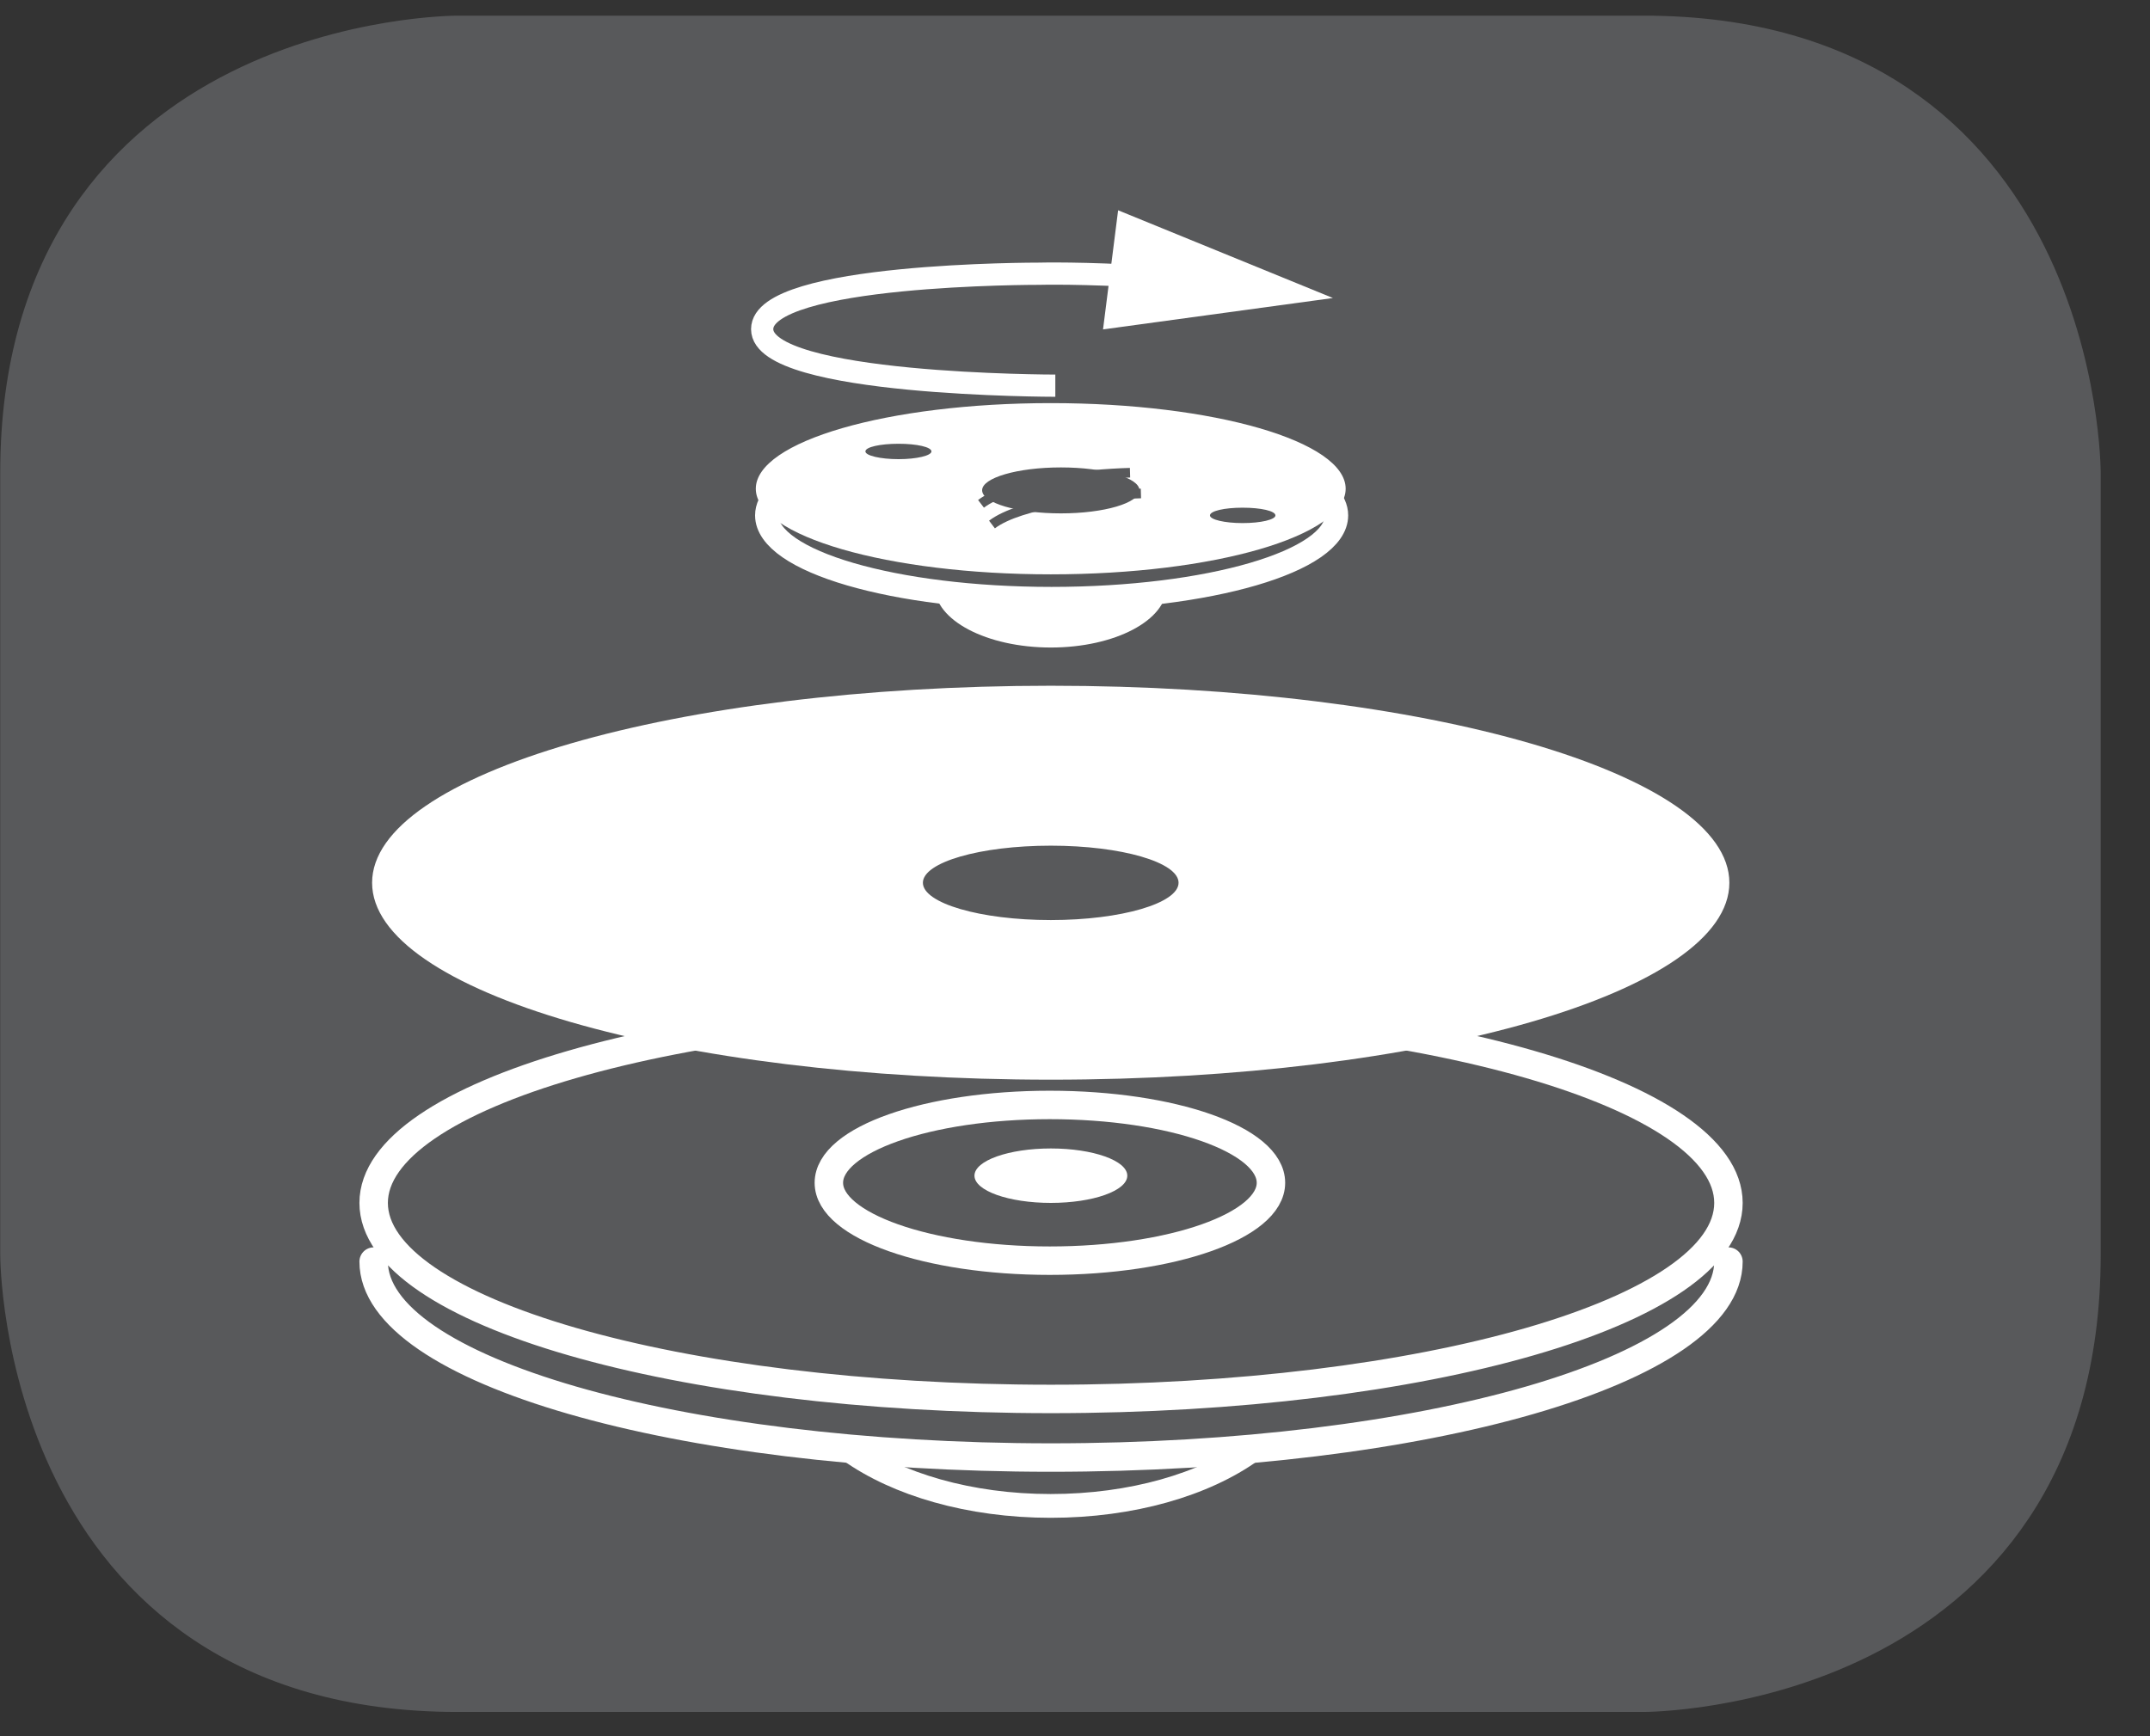 <?xml version="1.0" encoding="UTF-8"?>
<svg xmlns="http://www.w3.org/2000/svg" xmlns:xlink="http://www.w3.org/1999/xlink" width="28.347pt" height="22.895pt" viewBox="0 0 28.347 22.895" version="1.2">
<rect x="0" y="0" width="28.347" height="22.895" fill="#333333" stroke="none"/>
<defs>
<clipPath id="clip1">
  <path d="M 0 0.207 L 27.707 0.207 L 27.707 22.586 L 0 22.586 Z M 0 0.207 "/>
</clipPath>
<clipPath id="clip2">
  <path d="M 5 0.207 L 20 0.207 L 20 10 L 5 10 Z M 5 0.207 "/>
</clipPath>
</defs>
<g id="surface1">
<g clip-path="url(#clip1)" clip-rule="nonzero">
<path style="fill-rule:nonzero;fill:rgb(34.509%,34.901%,35.686%);fill-opacity:1;stroke-width:1;stroke-linecap:butt;stroke-linejoin:miter;stroke:rgb(34.509%,34.901%,35.686%);stroke-opacity:1;stroke-miterlimit:10;" d="M 0.001 -0 C 0.001 -0 -5.669 -0 -5.669 -5.671 L -5.669 -16.225 C -5.669 -16.225 -5.669 -21.896 0.001 -21.896 L 16.01 -21.896 C 16.01 -21.896 21.677 -21.896 21.677 -16.225 L 21.677 -5.671 C 21.677 -5.671 21.677 -0 16.01 -0 Z M 0.001 -0 " transform="matrix(0.977,0,0,-0.977,6.03,0.695)"/>
</g>
<path style="fill:none;stroke-width:0.384;stroke-linecap:round;stroke-linejoin:round;stroke:rgb(100%,100%,100%);stroke-opacity:1;stroke-miterlimit:10;" d="M -0 0.001 C -0 -1.462 -4.092 -2.645 -9.144 -2.645 C -14.187 -2.645 -18.283 -1.462 -18.283 0.001 C -18.283 1.459 -14.187 2.646 -9.144 2.646 C -4.092 2.646 -0 1.459 -0 0.001 Z M -0 -0.791 C -0 -2.253 -4.092 -3.436 -9.144 -3.436 C -14.187 -3.436 -18.283 -2.253 -18.283 -0.791 " transform="matrix(0.977,0,0,-0.977,22.789,15.864)"/>
<path style="fill:none;stroke-width:0.321;stroke-linecap:round;stroke-linejoin:round;stroke:rgb(100%,100%,100%);stroke-opacity:1;stroke-miterlimit:10;" d="M -0.001 0.002 C -0.641 -0.458 -1.62 -0.746 -2.715 -0.746 C -3.81 -0.746 -4.789 -0.454 -5.428 0.002 " transform="matrix(0.977,0,0,-0.977,16.505,19.13)"/>
<path style=" stroke:none;fill-rule:nonzero;fill:rgb(100%,100%,100%);fill-opacity:1;" d="M 13.855 9.043 C 8.91 9.043 4.906 10.207 4.906 11.641 C 4.906 13.078 8.91 14.238 13.855 14.238 C 18.797 14.238 22.801 13.078 22.801 11.641 C 22.801 10.207 18.797 9.043 13.855 9.043 M 13.855 12.133 C 12.922 12.133 12.168 11.91 12.168 11.641 C 12.168 11.371 12.922 11.152 13.855 11.152 C 14.785 11.152 15.539 11.371 15.539 11.641 C 15.539 11.91 14.785 12.133 13.855 12.133 "/>
<path style=" stroke:none;fill-rule:nonzero;fill:rgb(100%,100%,100%);fill-opacity:1;" d="M 13.855 5.316 C 11.707 5.316 9.965 5.82 9.965 6.445 C 9.965 7.07 11.707 7.574 13.855 7.574 C 16.004 7.574 17.742 7.07 17.742 6.445 C 17.742 5.82 16.004 5.316 13.855 5.316 M 11.848 6.055 C 11.605 6.055 11.41 6.008 11.41 5.953 C 11.41 5.895 11.605 5.852 11.848 5.852 C 12.086 5.852 12.281 5.895 12.281 5.953 C 12.281 6.008 12.086 6.055 11.848 6.055 M 13.988 6.77 C 13.414 6.77 12.949 6.633 12.949 6.465 C 12.949 6.301 13.414 6.164 13.988 6.164 C 14.559 6.164 15.023 6.301 15.023 6.465 C 15.023 6.633 14.559 6.77 13.988 6.77 M 16.383 6.898 C 16.145 6.898 15.953 6.852 15.953 6.797 C 15.953 6.738 16.145 6.695 16.383 6.695 C 16.625 6.695 16.816 6.738 16.816 6.797 C 16.816 6.852 16.625 6.898 16.383 6.898 "/>
<path style=" stroke:none;fill-rule:nonzero;fill:rgb(100%,100%,100%);fill-opacity:1;" d="M 13.855 7.836 C 13.309 7.836 12.789 7.797 12.324 7.727 L 12.324 7.734 C 12.324 8.18 13.012 8.539 13.855 8.539 C 14.699 8.539 15.383 8.18 15.383 7.734 L 15.383 7.73 C 14.922 7.797 14.406 7.836 13.855 7.836 "/>
<path style="fill:none;stroke-width:0.13;stroke-linecap:butt;stroke-linejoin:miter;stroke:rgb(34.509%,34.901%,35.686%);stroke-opacity:1;stroke-miterlimit:22.926;" d="M -0 -0.002 C -0.588 -0.018 -1.627 -0.13 -2.011 -0.422 M 0.147 -0.282 C -0.444 -0.298 -1.479 -0.41 -1.863 -0.701 " transform="matrix(0.977,0,0,-0.977,14.899,6.232)"/>
<path style=" stroke:none;fill-rule:nonzero;fill:rgb(100%,100%,100%);fill-opacity:1;" d="M 14.863 15.504 C 14.863 15.703 14.41 15.863 13.855 15.863 C 13.301 15.863 12.848 15.703 12.848 15.504 C 12.848 15.305 13.301 15.145 13.855 15.145 C 14.41 15.145 14.863 15.305 14.863 15.504 "/>
<path style="fill:none;stroke-width:0.384;stroke-linecap:round;stroke-linejoin:round;stroke:rgb(100%,100%,100%);stroke-opacity:1;stroke-miterlimit:10;" d="M 0.001 -0.001 C 0.001 -0.58 -1.333 -1.052 -2.984 -1.052 C -4.63 -1.052 -5.965 -0.58 -5.965 -0.001 C -5.965 0.582 -4.63 1.05 -2.984 1.05 C -1.333 1.05 0.001 0.582 0.001 -0.001 Z M 0.001 -0.001 " transform="matrix(0.977,0,0,-0.977,16.756,15.597)"/>
<path style="fill:none;stroke-width:0.315;stroke-linecap:round;stroke-linejoin:round;stroke:rgb(100%,100%,100%);stroke-opacity:1;stroke-miterlimit:10;" d="M -0.001 0.001 C 0.319 -0.162 0.503 -0.354 0.503 -0.554 C 0.503 -1.173 -1.22 -1.677 -3.342 -1.677 C -5.464 -1.677 -7.186 -1.173 -7.186 -0.554 C -7.186 -0.346 -6.986 -0.15 -6.647 0.017 " transform="matrix(0.977,0,0,-0.977,17.13,6.255)"/>
<g clip-path="url(#clip2)" clip-rule="nonzero">
<path style="fill:none;stroke-width:0.3;stroke-linecap:butt;stroke-linejoin:miter;stroke:rgb(100%,100%,100%);stroke-opacity:1;stroke-miterlimit:10;" d="M -0.001 0.001 C -0.001 0.001 -3.957 0.001 -3.957 0.764 C -3.957 1.52 -0.224 1.512 -0.224 1.512 C -0.224 1.512 0.395 1.528 1.29 1.468 " transform="matrix(0.977,0,0,-0.977,13.915,5.087)"/>
</g>
<path style=" stroke:none;fill-rule:nonzero;fill:rgb(100%,100%,100%);fill-opacity:1;" d="M 14.543 4.344 L 17.574 3.93 L 14.742 2.773 Z M 14.543 4.344 "/>
</g>
</svg>
